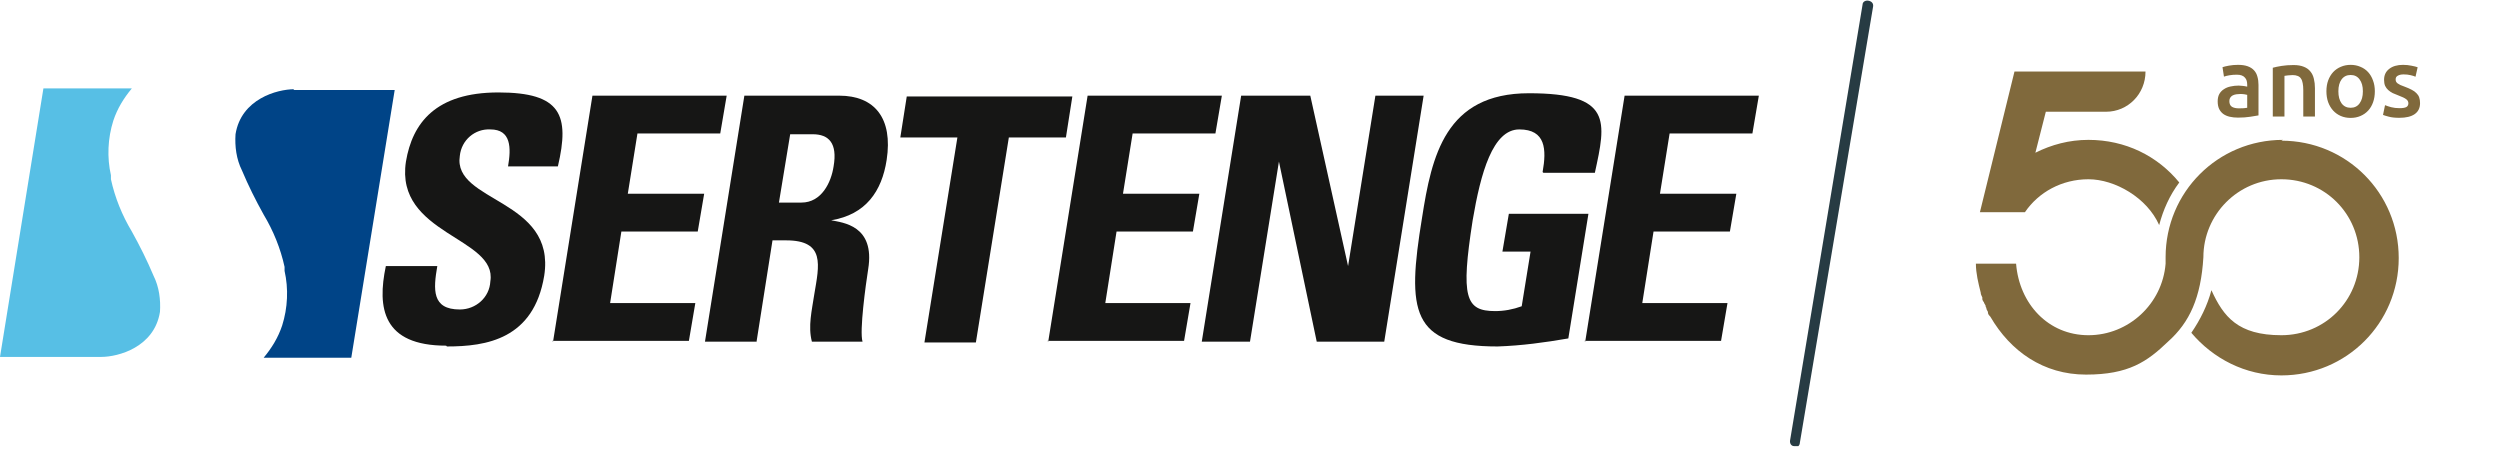 <svg width="311" height="56" viewBox="0 0 311 56" fill="none" xmlns="http://www.w3.org/2000/svg">
<g clip-path="url(#clip0_5037_2068)">
<path d="M36.599 11.1C34.499 11.1 30 12.3 29.299 16.7C29.2 18.2 29.399 19.8 30.099 21.2C30.899 23.1 31.799 24.9 32.8 26.7C33.999 28.7 34.9 30.9 35.4 33.2C35.4 33.4 35.4 33.5 35.4 33.7C35.9 35.9 35.8 38.3 35.099 40.5C34.599 42 33.8 43.3 32.8 44.5H43.7L49.099 11.2H36.499L36.599 11.1Z" fill="#004487"/>
<path d="M12.6 44.4C14.7 44.4 19.2 43.2 19.9 38.8C20 37.3 19.8 35.7 19.1 34.3C18.3 32.4 17.4 30.6 16.4 28.8C15.2 26.8 14.3 24.6 13.8 22.3C13.8 22.1 13.8 22 13.8 21.8C13.3 19.6 13.4 17.2 14.1 15C14.6 13.5 15.4 12.2 16.4 11H5.4L0 44.4H12.6Z" fill="#57BFE5"/>
<path d="M55.499 43C47.599 43 46.9 38.3 47.999 33.1H54.4C53.9 36 53.7 38.5 57.2 38.5C59.2 38.5 60.9 37 60.999 35C61.9 29.5 49.099 29.2 50.499 20.1C51.3 15.3 54.2 11.5 61.999 11.5C69.799 11.5 70.9 14.3 69.4 20.7H63.2C63.599 18.4 63.599 16.1 60.999 16.1C59.099 16 57.4 17.4 57.2 19.4C56.3 25.2 69.2 24.7 67.7 34.3C66.4 42.2 60.499 43.1 55.599 43.1L55.499 43Z" fill="#161615"/>
<path d="M68.799 42.5L73.699 11.9H90.399L89.599 16.6H79.299L78.099 24.1H87.599L86.799 28.8H77.299L75.899 37.7H86.499L85.699 42.4H68.699L68.799 42.5Z" fill="#161615"/>
<path d="M94.099 42.5H87.699L92.599 11.9H104.399C108.799 11.9 111.099 14.7 110.299 19.9C109.699 23.8 107.699 26.7 103.399 27.4C104.799 27.7 108.899 28 107.999 33.5C107.699 35.4 106.899 41.2 107.299 42.5H100.999C100.499 40.6 100.999 38.6 101.299 36.6C101.899 33 102.699 29.9 97.799 29.9H96.099L94.099 42.6V42.5ZM96.899 25.2H99.699C102.199 25.2 103.399 22.7 103.699 20.7C104.199 17.8 103.099 16.7 101.099 16.7H98.299L96.899 25.2Z" fill="#161615"/>
<path d="M133.4 12L132.6 17.1H125.5L121.4 42.6H115L119.1 17.1H112L112.8 12H133.4Z" fill="#161615"/>
<path d="M130.399 42.5L135.299 11.9H151.999L151.199 16.6H140.899L139.699 24.1H149.199L148.399 28.8H138.899L137.499 37.7H148.099L147.299 42.4H130.299L130.399 42.5Z" fill="#161615"/>
<path d="M149.5 42.5L154.4 11.9H163L167.7 33.1L171.1 11.9H177.1L172.2 42.5H163.8L159.1 20.1L155.5 42.5H149.5Z" fill="#161615"/>
<path d="M191.9 21.4C192.4 18.6 192.3 16.1 189 16.1C185.7 16.1 184.2 21.5 183.2 27.4C181.7 37 182.3 38.7 186 38.7C187.1 38.7 188.2 38.5 189.3 38.1L190.4 31.3H186.9L187.7 26.6H197.6L195.1 42.1C192.2 42.6 189.3 43 186.3 43.1C175.5 43.1 175 38.7 176.9 27.1C178.1 19.4 179.8 11.6 190.2 11.6C200.6 11.6 199.8 15.1 198.4 21.5H192L191.9 21.4Z" fill="#161615"/>
<path d="M197.2 42.5L202.1 11.9H218.8L218 16.6H207.7L206.5 24.1H216L215.2 28.8H205.7L204.3 37.7H214.9L214.1 42.4H197.1L197.2 42.5Z" fill="#161615"/>
<path d="M223.299 55.5C223.299 55.5 223.299 55.5 223.199 55.5C222.799 55.5 222.599 55.1 222.699 54.7L231.699 0.6C231.699 0.2 232.099 7.32392e-06 232.499 0.1C232.899 0.2 233.099 0.5 232.999 0.9L223.899 55.1C223.899 55.4 223.599 55.7 223.199 55.7L223.299 55.5Z" fill="#273B43"/>
<path d="M284.001 17.4C275.901 17.4 269.401 23.9 269.401 32C269.401 40.1 269.401 32.8 269.401 32.8C269.001 37.8 264.801 41.7 259.801 41.7C254.801 41.7 251.201 37.8 250.801 32.8H245.801C245.801 34 246.101 35.2 246.401 36.4C246.401 36.6 246.501 36.8 246.601 37V37.2C246.601 37.3 246.701 37.5 246.801 37.6C246.801 37.7 246.901 37.8 247.001 38C247.001 38 247.001 38.2 247.101 38.3C247.101 38.5 247.201 38.6 247.301 38.8C247.301 38.8 247.301 38.8 247.301 38.9C247.301 39.1 247.501 39.3 247.601 39.4C250.101 43.7 254.201 46.6 259.501 46.6C264.801 46.6 267.101 45 269.701 42.5C272.401 40.1 273.801 37 274.101 32C274.101 26.7 278.401 22.3 283.801 22.3C289.201 22.3 293.501 26.6 293.501 32C293.501 37.4 289.201 41.7 283.801 41.7C278.401 41.7 276.601 39.4 275.101 36.1C274.601 38 273.701 39.8 272.601 41.4C275.301 44.6 279.301 46.7 283.801 46.7C291.901 46.7 298.401 40.2 298.401 32.1C298.401 24 291.901 17.5 283.801 17.5" fill="#80693C"/>
<path d="M259.801 17.4C257.401 17.4 255.201 18 253.201 19L254.501 13.9H262.001C264.701 13.9 266.901 11.7 266.901 8.9H250.601L246.301 26.4H251.401H251.901C253.601 23.9 256.501 22.3 259.801 22.3C263.101 22.3 267.101 24.6 268.601 28C269.101 26.1 269.901 24.3 271.101 22.7C268.401 19.4 264.401 17.4 259.801 17.4Z" fill="#80693C"/>
<path d="M278.532 13.48C278.98 13.48 279.32 13.456 279.552 13.408V11.8C279.472 11.776 279.356 11.752 279.204 11.728C279.052 11.704 278.884 11.692 278.7 11.692C278.54 11.692 278.376 11.704 278.208 11.728C278.048 11.752 277.9 11.796 277.764 11.86C277.636 11.924 277.532 12.016 277.452 12.136C277.372 12.248 277.332 12.392 277.332 12.568C277.332 12.912 277.44 13.152 277.656 13.288C277.872 13.416 278.164 13.48 278.532 13.48ZM278.412 8.068C278.892 8.068 279.296 8.128 279.624 8.248C279.952 8.368 280.212 8.536 280.404 8.752C280.604 8.968 280.744 9.232 280.824 9.544C280.912 9.848 280.956 10.184 280.956 10.552V14.356C280.732 14.404 280.392 14.46 279.936 14.524C279.488 14.596 278.98 14.632 278.412 14.632C278.036 14.632 277.692 14.596 277.38 14.524C277.068 14.452 276.8 14.336 276.576 14.176C276.36 14.016 276.188 13.808 276.06 13.552C275.94 13.296 275.88 12.98 275.88 12.604C275.88 12.244 275.948 11.94 276.084 11.692C276.228 11.444 276.42 11.244 276.66 11.092C276.9 10.932 277.176 10.82 277.488 10.756C277.808 10.684 278.14 10.648 278.484 10.648C278.644 10.648 278.812 10.66 278.988 10.684C279.164 10.7 279.352 10.732 279.552 10.78V10.54C279.552 10.372 279.532 10.212 279.492 10.06C279.452 9.908 279.38 9.776 279.276 9.664C279.18 9.544 279.048 9.452 278.88 9.388C278.72 9.324 278.516 9.292 278.268 9.292C277.932 9.292 277.624 9.316 277.344 9.364C277.064 9.412 276.836 9.468 276.66 9.532L276.48 8.356C276.664 8.292 276.932 8.228 277.284 8.164C277.636 8.1 278.012 8.068 278.412 8.068ZM282.735 8.428C283.015 8.348 283.379 8.272 283.827 8.2C284.275 8.128 284.771 8.092 285.315 8.092C285.827 8.092 286.255 8.164 286.599 8.308C286.943 8.444 287.215 8.64 287.415 8.896C287.623 9.144 287.767 9.448 287.847 9.808C287.935 10.16 287.979 10.548 287.979 10.972V14.5H286.527V11.2C286.527 10.864 286.503 10.58 286.455 10.348C286.415 10.108 286.343 9.916 286.239 9.772C286.143 9.62 286.007 9.512 285.831 9.448C285.663 9.376 285.455 9.34 285.207 9.34C285.023 9.34 284.831 9.352 284.631 9.376C284.431 9.4 284.283 9.42 284.187 9.436V14.5H282.735V8.428ZM295.43 11.356C295.43 11.852 295.358 12.304 295.214 12.712C295.07 13.12 294.866 13.468 294.602 13.756C294.338 14.044 294.018 14.268 293.642 14.428C293.274 14.588 292.866 14.668 292.418 14.668C291.97 14.668 291.562 14.588 291.194 14.428C290.826 14.268 290.51 14.044 290.246 13.756C289.982 13.468 289.774 13.12 289.622 12.712C289.478 12.304 289.406 11.852 289.406 11.356C289.406 10.86 289.478 10.412 289.622 10.012C289.774 9.604 289.982 9.256 290.246 8.968C290.518 8.68 290.838 8.46 291.206 8.308C291.574 8.148 291.978 8.068 292.418 8.068C292.858 8.068 293.262 8.148 293.63 8.308C294.006 8.46 294.326 8.68 294.59 8.968C294.854 9.256 295.058 9.604 295.202 10.012C295.354 10.412 295.43 10.86 295.43 11.356ZM293.942 11.356C293.942 10.732 293.806 10.24 293.534 9.88C293.27 9.512 292.898 9.328 292.418 9.328C291.938 9.328 291.562 9.512 291.29 9.88C291.026 10.24 290.894 10.732 290.894 11.356C290.894 11.988 291.026 12.488 291.29 12.856C291.562 13.224 291.938 13.408 292.418 13.408C292.898 13.408 293.27 13.224 293.534 12.856C293.806 12.488 293.942 11.988 293.942 11.356ZM298.498 13.456C298.882 13.456 299.162 13.412 299.338 13.324C299.514 13.228 299.602 13.068 299.602 12.844C299.602 12.636 299.506 12.464 299.314 12.328C299.13 12.192 298.822 12.044 298.39 11.884C298.126 11.788 297.882 11.688 297.658 11.584C297.442 11.472 297.254 11.344 297.094 11.2C296.934 11.056 296.806 10.884 296.71 10.684C296.622 10.476 296.578 10.224 296.578 9.928C296.578 9.352 296.79 8.9 297.214 8.572C297.638 8.236 298.214 8.068 298.942 8.068C299.31 8.068 299.662 8.104 299.998 8.176C300.334 8.24 300.586 8.304 300.754 8.368L300.49 9.544C300.33 9.472 300.126 9.408 299.878 9.352C299.63 9.288 299.342 9.256 299.014 9.256C298.718 9.256 298.478 9.308 298.294 9.412C298.11 9.508 298.018 9.66 298.018 9.868C298.018 9.972 298.034 10.064 298.066 10.144C298.106 10.224 298.17 10.3 298.258 10.372C298.346 10.436 298.462 10.504 298.606 10.576C298.75 10.64 298.926 10.708 299.134 10.78C299.478 10.908 299.77 11.036 300.01 11.164C300.25 11.284 300.446 11.424 300.598 11.584C300.758 11.736 300.874 11.912 300.946 12.112C301.018 12.312 301.054 12.552 301.054 12.832C301.054 13.432 300.83 13.888 300.382 14.2C299.942 14.504 299.31 14.656 298.486 14.656C297.934 14.656 297.49 14.608 297.154 14.512C296.818 14.424 296.582 14.352 296.446 14.296L296.698 13.084C296.914 13.172 297.17 13.256 297.466 13.336C297.77 13.416 298.114 13.456 298.498 13.456Z" fill="#80693C"/>
</g>
<defs>
<clipPath id="clip0_5037_2068">
<rect width="310.5" height="55.5" fill="white"/>
</clipPath>
</defs>
</svg>
